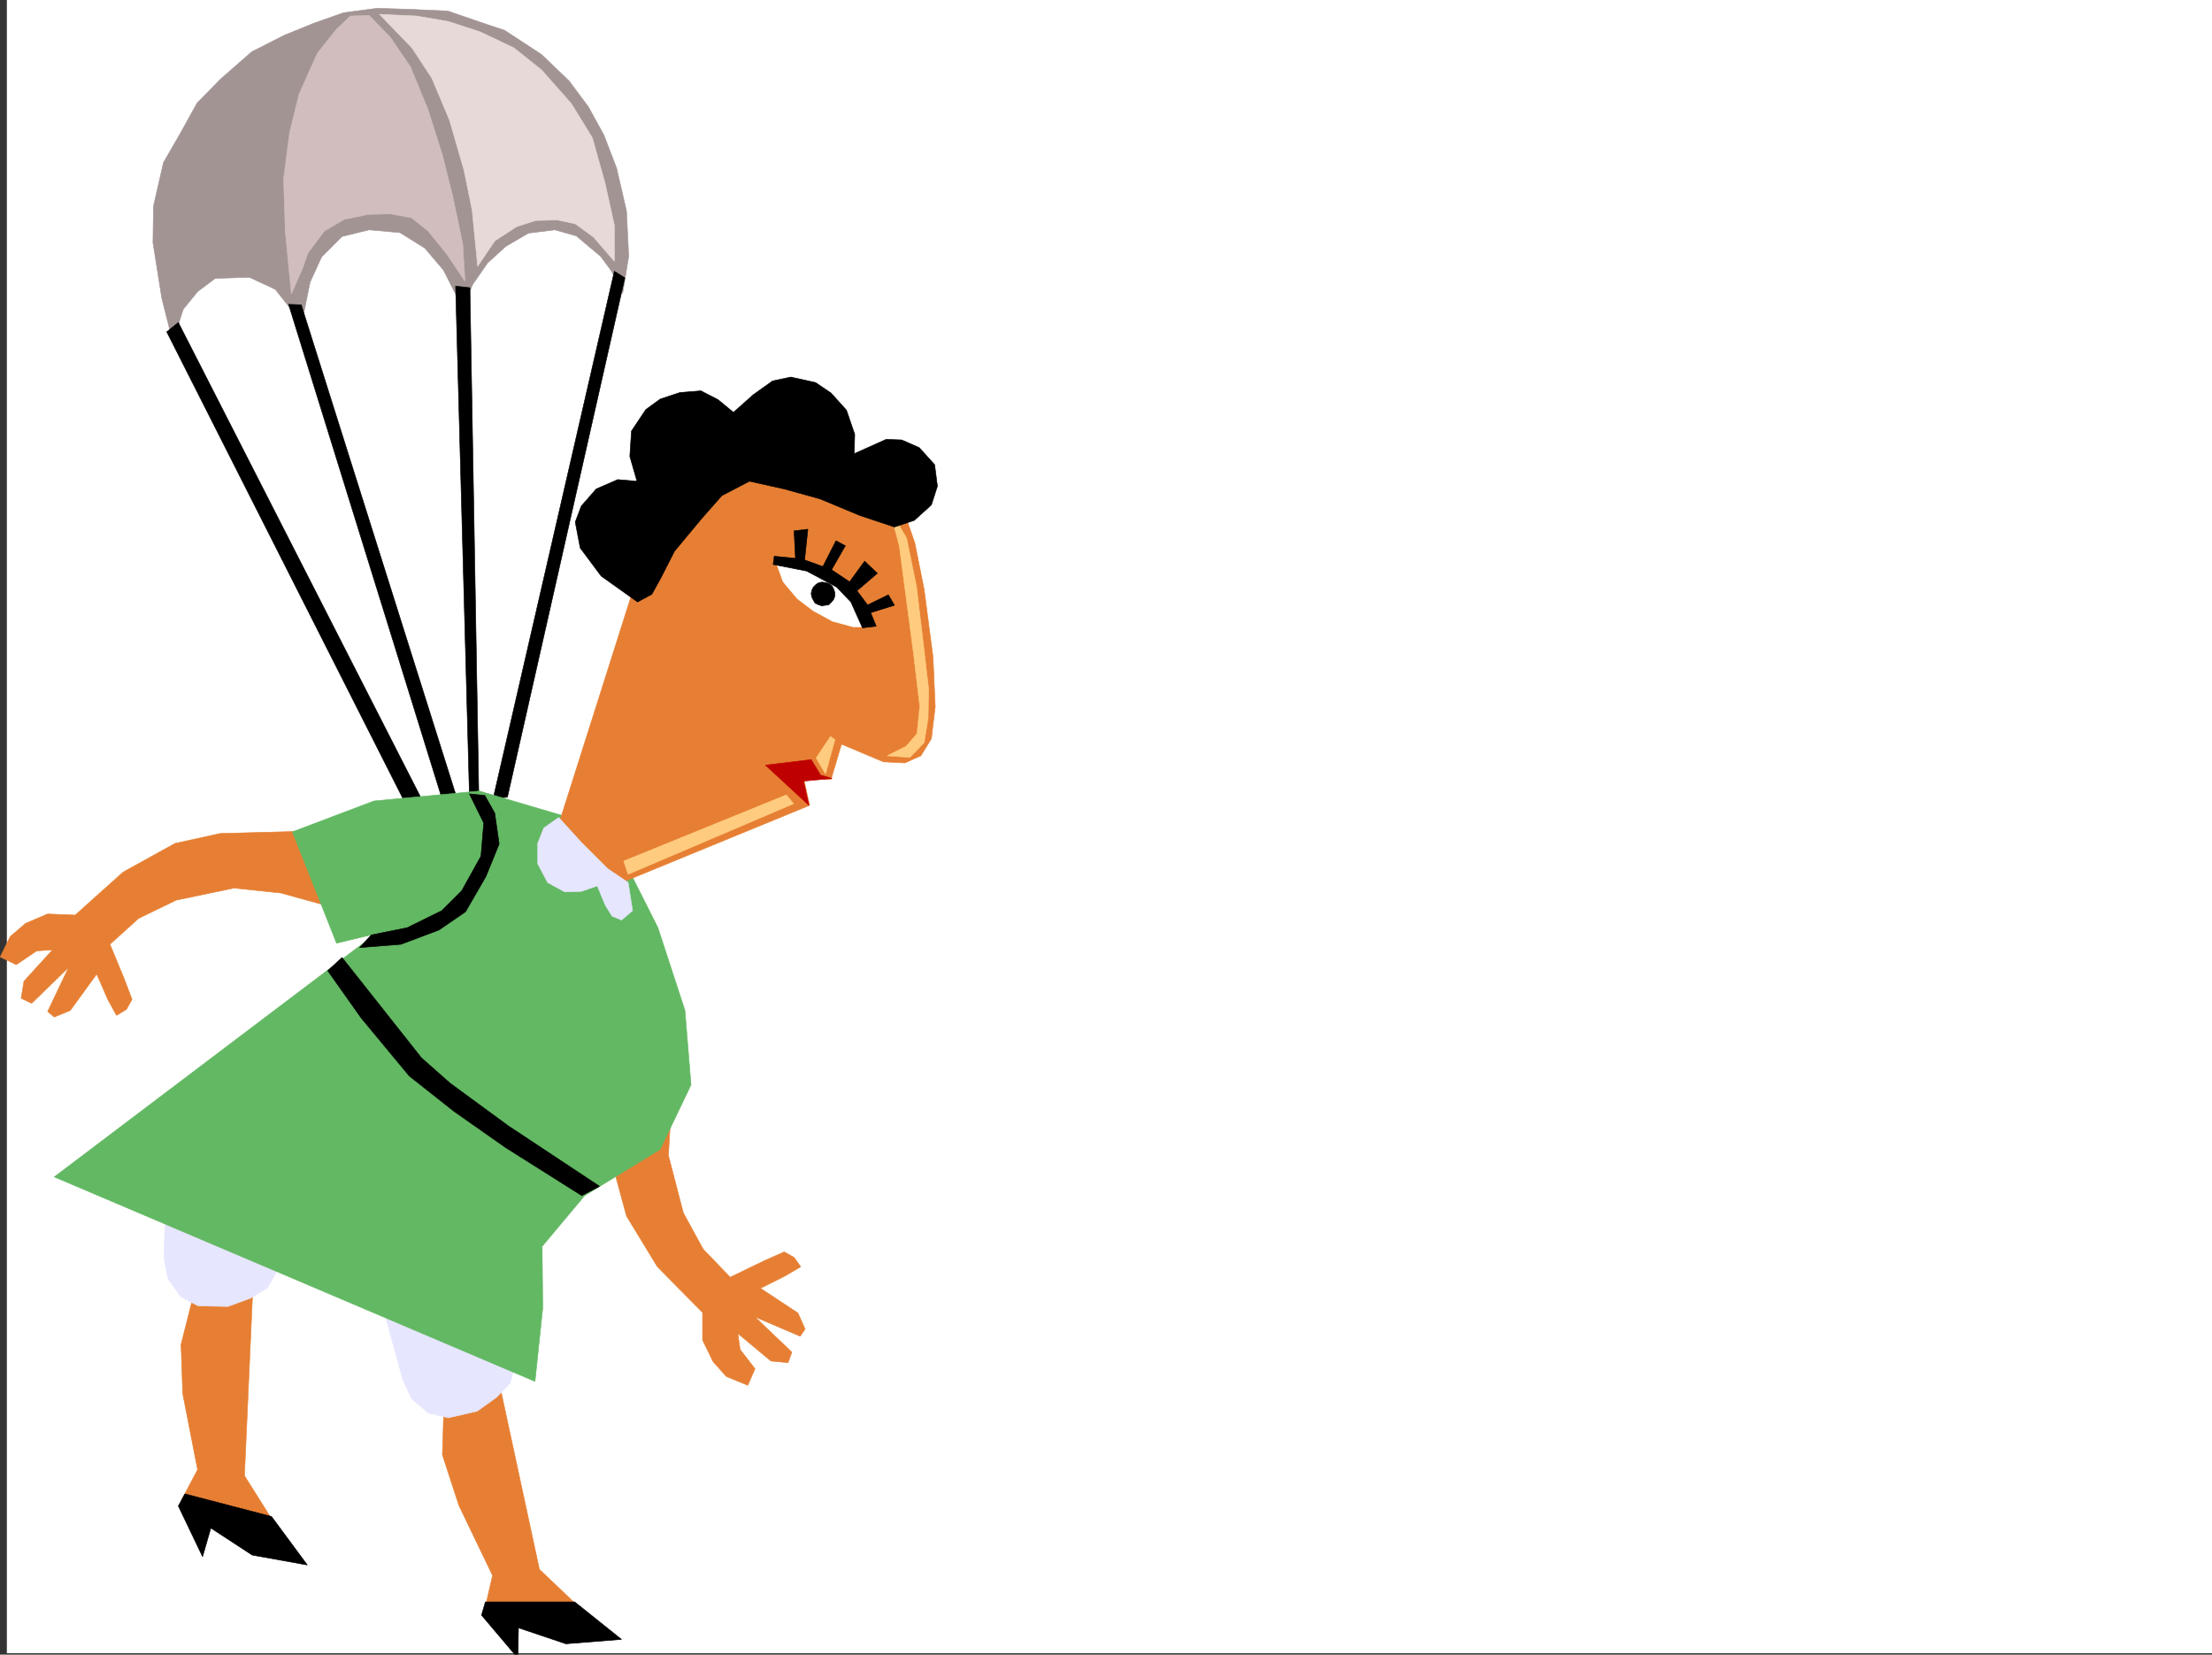 <svg xmlns="http://www.w3.org/2000/svg" width="3006.342" height="2248.25"><rect width="100%" height="100%" fill="#333333" stroke="none"/><defs><clipPath id="a"><path d="M0 0h2997v2244.137H0Zm0 0"/></clipPath><clipPath id="b"><path d="M645 2174h191v72.09H645Zm0 0"/></clipPath><clipPath id="c"><path d="M644 2173h192v73.09H644Zm0 0"/></clipPath></defs><path fill="#fff" d="M9.326 2246.297h2997.016V0H9.326Zm0 0"/><g clip-path="url(#a)" transform="translate(9.326 2.16)"><path fill="#fff" fill-rule="evenodd" stroke="#fff" stroke-linecap="square" stroke-linejoin="bevel" stroke-miterlimit="10" stroke-width=".743" d="M.742 2244.137h2995.531V-2.16H.743Zm0 0"/></g><path fill="#a39494" fill-rule="evenodd" stroke="#a39494" stroke-linecap="square" stroke-linejoin="bevel" stroke-miterlimit="10" stroke-width=".743" d="m234.853 464.39-14.972-59.156-12.004-75.66.742-49.46 13.488-59.16 22.485-38.942 23.222-41.957 31.477-32.176 42.7-37.461 44.222-22.48 40.465-16.461 40.43-14.235 45.71-6.02 46.45 1.524 49.46 2.23 41.211 14.231 35.973 12.004 50.203 32.922 37.461 35.972 26.195 35.192 20.997 38.2 17.242 44.964 13.492 58.414 2.973 61.43-8.215 50.164-15.012-29.95-14.977-20.214-32.96-27.723-29.208-8.25-35.972 4.496-30.735 17.985-24.71 22.484-20.254 29.207-13.489 32.18-26.195-51.653-25.496-29.988-33.703-20.957-41.953-3.754-36.715 8.992-27.723 27.723-15.758 34.445-11.222 55.445-35.97-45.707-35.23-16.46-46.449 1.484-23.969 17.984-19.472 23.969zm0 0"/><path fill-rule="evenodd" stroke="#000" stroke-linecap="square" stroke-linejoin="bevel" stroke-miterlimit="10" stroke-width=".743" d="m392.193 413.445 212.782 685.344 16.5-12.707-212.04-671.894Zm227.016-24.715 18.726 689.102 12.747-1.488-12-685.344Zm-47.938 743.02L226.603 450.902l15.758-12.746 348.383 682.371Zm98.883-46.41 164.848-716.82 14.23 8.992-159.566 705.558zm0 0"/><path fill="#d1bdbd" fill-rule="evenodd" stroke="#d1bdbd" stroke-linecap="square" stroke-linejoin="bevel" stroke-miterlimit="10" stroke-width=".743" d="m395.947 399.21-8.25-85.355-2.23-71.16 8.21-62.914 12.747-51.691 24.715-55.442L456.63 40.43l19.472-18.692 25.493-.78 28.465 29.206 27.722 40.469 23.969 58.418 19.469 61.426 14.234 56.93 13.488 64.398 3.012 50.203-24.71-36.715-25.493-31.438-22.484-17.984-28.465-5.242-30.735.746-32.215 6.723-26.94 15.757-22.485 29.95-7.504 21.703zm0 0"/><path fill="#e8d9d9" fill-rule="evenodd" stroke="#e8d9d9" stroke-linecap="square" stroke-linejoin="bevel" stroke-miterlimit="10" stroke-width=".743" d="M515.826 19.473 560.01 65.18l26.98 41.172 23.969 56.93 19.512 67.41 11.218 54.699 7.508 76.402 23.227-34.488 29.949-19.47 25.492-8.21 29.211-.785 24.75 5.242 24.711 17.984 28.465 32.961v-48.68l-12.746-57.671-17.207-61.426-28.504-46.45-40.43-45.671-37.496-29.95-45.668-21.738-43.48-14.234-43.438-7.469Zm0 0"/><path fill="#e67f33" fill-rule="evenodd" stroke="#e67f33" stroke-linecap="square" stroke-linejoin="bevel" stroke-miterlimit="10" stroke-width=".743" d="m466.365 1127.996-167.074 4.496-61.426 13.489-70.457 38.945-65.18 58.453-37.457-1.523-29.953 12.746-20.996 17.984L.334 1300.27l21.738 10.52 27.723-18.731 21.7-1.524-38.942 42.696-3.754 23.226 14.23 6.766 50.207-48.72-28.465 59.938 8.993 7.47 21.738-8.954 35.933-49.46 15.016 34.444 11.965 21.743 13.488-8.25 7.508-13.493-10.48-27.68-19.512-47.195 38.984-35.23 50.946-24.711 78.671-16.46 63.692 6.726 65.18 17.984zM347.97 1653.813l-15.718 351.312 65.922 104.828-151.317-71.906 21.703-41.172-20.214-103.379-2.27-66.664 18.73-74.137 13.489-107.132zm0 0"/><path fill="#e6e6ff" fill-rule="evenodd" stroke="#e6e6ff" stroke-linecap="square" stroke-linejoin="bevel" stroke-miterlimit="10" stroke-width=".743" d="m224.377 1659.797-1.527 48.719 5.242 28.464 17.242 24.711 23.969 12.707 40.468.782 30.73-11.262 23.227-14.23 18.73-33.707 7.505-42.696zm0 0"/><path fill-rule="evenodd" stroke="#000" stroke-linecap="square" stroke-linejoin="bevel" stroke-miterlimit="10" stroke-width=".743" d="m251.314 2029.836 117.653 30.695 48.718 65.922-74.953-13.488-56.187-36.715-11.223 38.941-32.96-68.894zm0 0"/><path fill="#e67f33" fill-rule="evenodd" stroke="#e67f33" stroke-linecap="square" stroke-linejoin="bevel" stroke-miterlimit="10" stroke-width=".743" d="m658.932 1788.629 74.175 343.809 89.891 85.394-164.066-31.477 10.48-45.668-45.707-95.132-22.484-68.895 2.27-71.16-14.235-106.352zm0 0"/><path fill="#e6e6ff" fill-rule="evenodd" stroke="#e6e6ff" stroke-linecap="square" stroke-linejoin="bevel" stroke-miterlimit="10" stroke-width=".743" d="m515.826 1759.422 31.477 114.601 11.965 26.239 22.484 19.469 27.719 6.726 38.984-8.992 26.195-18.73 18.73-19.473 9.735-38.2-2.969-43.44zm0 0"/><g clip-path="url(#b)" transform="translate(9.326 2.16)"><path fill-rule="evenodd" d="M650.352 2174.457h121.363l63.695 50.95-75.656 5.98-64.438-21.7-.742 41.172-49.465-58.414zm0 0"/></g><g clip-path="url(#c)" transform="translate(9.326 2.16)"><path fill="none" stroke="#000" stroke-linecap="square" stroke-linejoin="bevel" stroke-miterlimit="10" stroke-width=".743" d="M650.352 2174.457h121.363l63.695 50.95-75.656 5.98-64.438-21.7-.742 41.172-49.465-58.414Zm0 0"/></g><path fill="#e67f33" fill-rule="evenodd" stroke="#e67f33" stroke-linecap="square" stroke-linejoin="bevel" stroke-miterlimit="10" stroke-width=".743" d="m822.998 1425.39 12.004 166.254 16.5 60.684 41.953 68.895 61.426 62.168v37.457l14.234 29.207 17.985 20.215 29.207 12.003 9.777-22.48-20.254-26.2-3.012-21.737 44.965 37.457 23.227 2.23 5.238-14.234-50.164-47.938 61.426 26.238 6.722-9.738-9.734-21.738-50.95-33.703 32.966-16.461 21.738-12.746-8.992-12.707-13.492-7.508-26.977 12.004-46.453 22.441-36.715-38.2-26.977-49.421-20.214-77.89 3.754-64.434 14.972-65.926zm0 0"/><path fill="#63b863" fill-rule="evenodd" stroke="#63b863" stroke-linecap="square" stroke-linejoin="bevel" stroke-miterlimit="10" stroke-width=".743" d="m846.26 1165.453 47.937 95.133 36.715 112.371 8.25 101.113-41.953 87.621-102.676 62.915-57.672 68.894.742 83.906-10.48 99.63-653.36-277.884 436.825-330.316-53.215 12.707-59.941-151.277 110.89-41.957 143.106-13.489 116.906 34.485zm0 0"/><path fill="#e67f33" fill-rule="evenodd" stroke="#e67f33" stroke-linecap="square" stroke-linejoin="bevel" stroke-miterlimit="10" stroke-width=".743" d="m1140.686 617.195 55.44 44.926 34.49 38.941 12.745 36.715 12.707 63.657 12.004 91.375 3.012 67.41-5.238 43.437-14.274 23.227-21.699 9.738-29.25-1.488-56.926-23.969-14.234 47.938h-36.715l7.508 35.191-251.766 103.379-90.672-72.649 104.16-328.086-38.98-41.917-4.496-39.723 22.48-25.457 29.246-7.504 41.958 6.02 29.207-74.172 33.703-23.97 48.718-4.495 46.45 8.992zm0 0"/><path fill="#ffcc7f" fill-rule="evenodd" stroke="#ffcc7f" stroke-linecap="square" stroke-linejoin="bevel" stroke-miterlimit="10" stroke-width=".743" d="m1208.877 691.328 23.223 39.727 13.492 65.882 8.992 74.915 7.508 64.398-.746 39.727-5.278 32.96-19.472 20.215-30.692-2.27 25.453-12.706 14.977-17.242 3.754-37.457-8.25-69.637-19.473-147.567zm-74.176 313.856-12.746 46.41-12.707-21.7 19.473-29.207zm-56.184 86.879-224.789 95.874-5.98-17.988 221.031-89.89zm0 0"/><path fill="#bf0000" fill-rule="evenodd" stroke="#bf0000" stroke-linecap="square" stroke-linejoin="bevel" stroke-miterlimit="10" stroke-width=".743" d="m1099.475 1094.293-59.16-54.664 62.167-7.508 12.75 21 15.715 4.496-38.941 3.754zm0 0"/><path fill-rule="evenodd" stroke="#000" stroke-linecap="square" stroke-linejoin="bevel" stroke-miterlimit="10" stroke-width=".743" d="m1179.666 833.652 35.973-11.222-8.25-14.235-36.715 17.95zm-23.969-23.226 36.715-31.438-17.242-16.5-26.234 35.973zm-29.988-28.466 23.227-40.429-12.747-6.765-20.215 39.726zm-32.961-13.487 5.238-49.422-18.726 2.265 2.265 44.926zm0 0"/><path fill="#fff" fill-rule="evenodd" stroke="#fff" stroke-linecap="square" stroke-linejoin="bevel" stroke-miterlimit="10" stroke-width=".743" d="m1054.549 763.23 37.457 3.012 47.191 20.215 26.239 38.945 9.734 26.235h-15.758l-27.719-7.508-26.199-14.23-21.738-16.462-19.473-23.226zm0 0"/><path fill-rule="evenodd" stroke="#000" stroke-linecap="square" stroke-linejoin="bevel" stroke-miterlimit="10" stroke-width=".743" d="m1190.889 850.895-11.965-29.247-22.48-29.953-26.981-17.984-39.727-14.191-37.457-3.754-1.484 11.218 45.707 8.996 40.469 21.7 19.472 20.254 15.72 35.191zm0 0"/><path fill-rule="evenodd" stroke="#000" stroke-linecap="square" stroke-linejoin="bevel" stroke-miterlimit="10" stroke-width=".743" d="m1116.717 823.172-4.496-1.524-4.496-2.23-2.23-3.754-2.267-4.496-.746-4.496.746-4.496 2.266-4.496 3.754-3.715 3.715-2.27 4.496-.742 5.238.742 4.496 1.528 3.754 2.972 2.27 4.496 1.484 4.497v4.496l-1.484 4.496-3.012 3.754-3.754 3.714-4.496.782zm-250.242-5.238-49.461-35.23-28.465-38.2-6.723-35.191 8.211-21.7 20.254-23.226 29.207-12.746 26.234 2.23-9.734-33.707 2.227-34.445 19.472-29.207 19.512-14.235 26.941-8.992 28.504-2.23 23.223 11.965 20.957 17.246 26.98-23.97 26.239-18.73 24.71-5.238 33.704 7.469 20.996 14.23 20.957 23.227 11.262 32.96-.743 26.235 43.438-19.469 21 .743 23.965 10.476 20.96 23.227 3.755 29.207-8.211 25.453-23.266 21-26.941 8.953-47.23-15.719-53.923-22.484-48.718-13.45-47.192-10.515-37.457 19.508-27.723 31.437L916.682 749l-18.73 36.715-12.005 21.738zm0 0"/><path fill="#e6e6ff" fill-rule="evenodd" stroke="#e6e6ff" stroke-linecap="square" stroke-linejoin="bevel" stroke-miterlimit="10" stroke-width=".743" d="m759.342 1110.793 29.953 32.96 36.715 36.677 27.718 18.726 5.985 38.203-14.977 12.746-12.746-5.238-8.992-14.234-11.223-26.977-21.738 7.504-22.484.746-23.227-12.75-13.488-25.453v-27.723l8.25-20.957zm0 0"/><path fill-rule="evenodd" stroke="#000" stroke-linecap="square" stroke-linejoin="bevel" stroke-miterlimit="10" stroke-width=".743" d="m637.935 1078.574 19.512 39.688-3.754 44.965-26.234 47.191-26.98 26.941-47.192 23.227-48.719 9.734-15.718 17.242 56.187-4.496 51.688-19.472 35.972-24.711 27.723-47.938 17.984-44.218-5.98-41.918-13.492-23.97zM464.88 1301.05l107.876 136.306 38.984 34.445 78.668 57.676 124.379 82.382-24.008 12.747-103.383-65.18-70.418-49.422-60.683-47.938-65.219-78.628L445.408 1319Zm0 0"/></svg>

